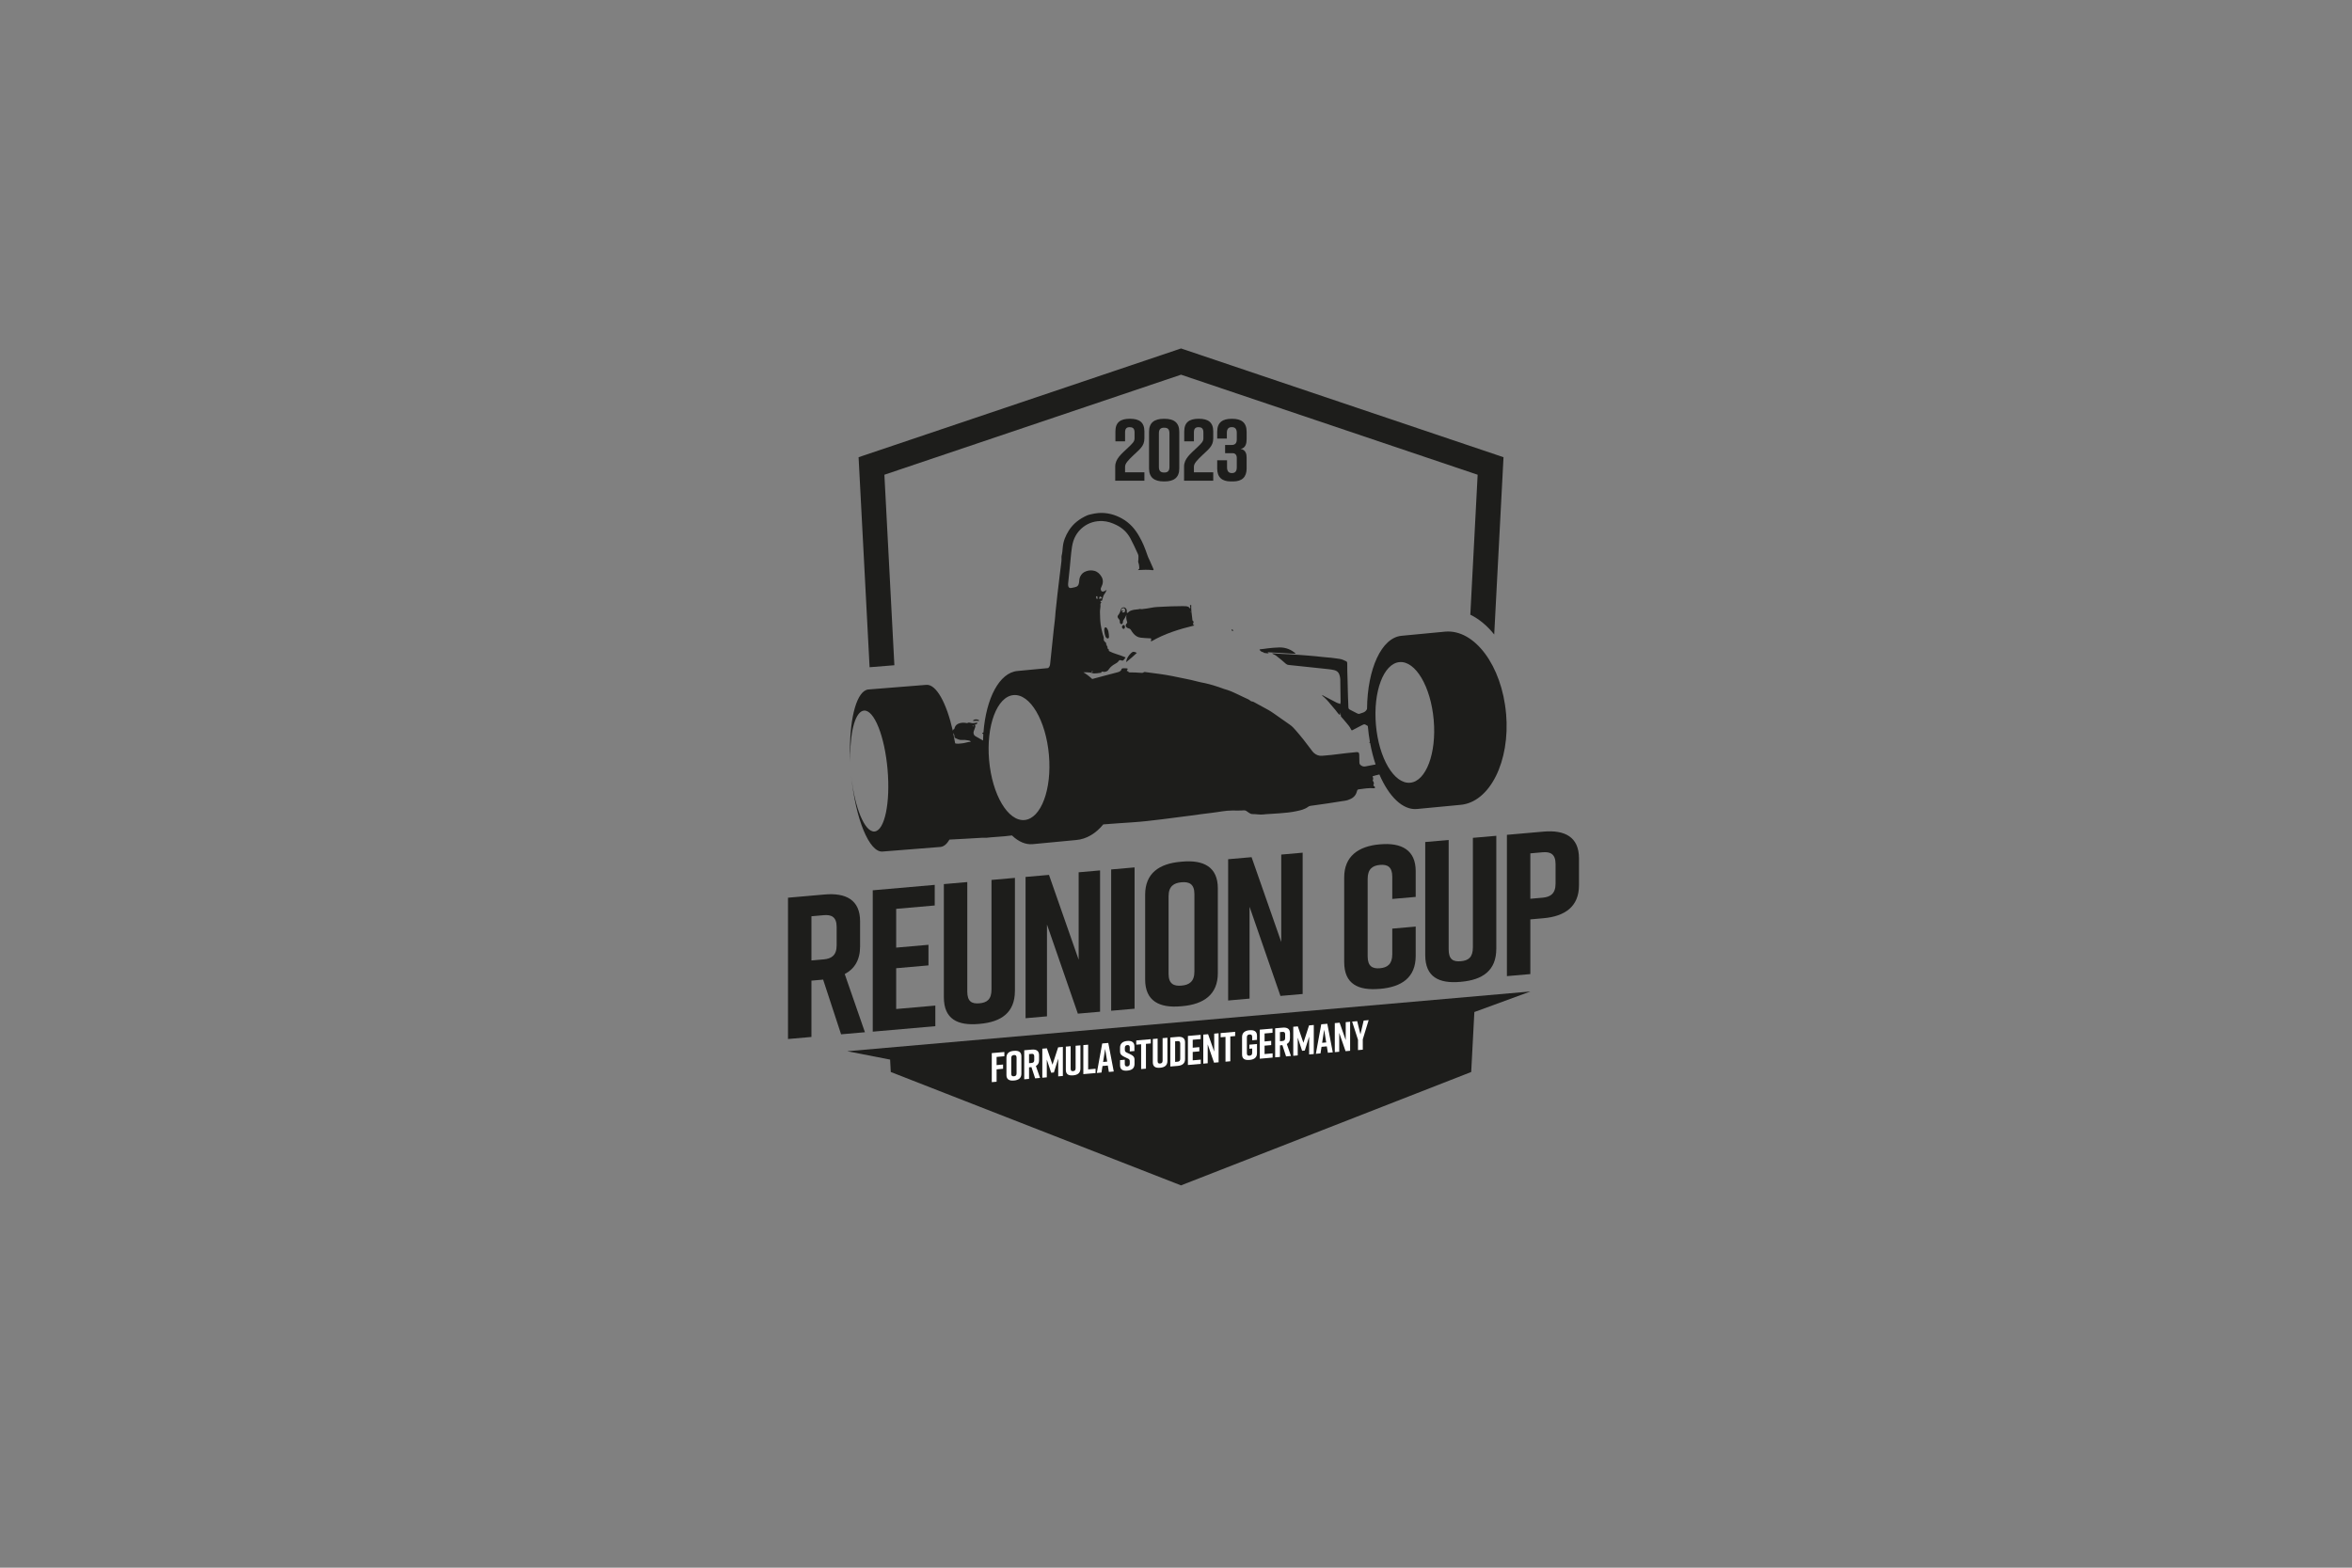 <?xml version="1.0" encoding="UTF-8"?>
<svg xmlns="http://www.w3.org/2000/svg" id="Logo" viewBox="0 0 850.39 566.93">
  <rect x="0" y="0" width="850.39" height="566.93" fill="#808080" stroke="none"/>
  <defs>
    <style>
      .cls-1 {
        fill: #1d1d1b;
      }

      .cls-1, .cls-2 {
        stroke-width: 0px;
      }

      .cls-2 {
        fill: #fff;
      }
    </style>
  </defs>
  <polygon class="cls-1" points="553.35 358.55 306.32 380.16 321.82 383.18 321.83 383.18 322.07 387.67 427 428.67 531.93 387.67 533.07 365.98 533.07 365.98 553.35 358.55"></polygon>
  <g>
    <path class="cls-1" d="m304.11,374.06l-6.5-19.8-4.23.37v20.37l-8.47.74v-51.1l13.21-1.16c7.74-.68,12.85,1.94,12.85,9.68v9.12c0,4.89-2.04,8.13-5.55,9.97l7.3,21.04-8.61.75Zm-10.73-26.73l4.45-.39c2.77-.24,4.67-1.43,4.67-5.08v-6.64c0-3.65-1.9-4.51-4.67-4.26l-4.45.39v15.99Z"></path>
    <path class="cls-1" d="m315.55,373.06v-51.1l22.41-1.96v7.45l-13.94,1.22v14.02l11.68-1.02v7.45l-11.68,1.02v14.75l14.16-1.24v7.45l-22.63,1.98Z"></path>
    <path class="cls-1" d="m366.95,358.34c0,7.88-4.96,11.24-12.7,11.92l-.29.03c-7.74.68-12.7-1.74-12.7-9.69v-40.88l8.47-.74v39.56c0,3.65,1.61,4.53,4.38,4.29,2.77-.24,4.38-1.41,4.38-5.06v-39.56l8.47-.74v40.88Z"></path>
    <path class="cls-1" d="m370.8,368.23v-51.1l8.47-.74,10.73,30.67v-31.61l7.74-.68v51.1l-8.03.7-11.17-32.24v33.21l-7.74.68Z"></path>
    <path class="cls-1" d="m401.75,365.52v-51.1l8.47-.74v51.1l-8.47.74Z"></path>
    <path class="cls-1" d="m426.89,311.64l.58-.05c7.74-.68,12.85,1.94,12.85,9.68v30.66c0,7.74-5.11,11.25-12.85,11.93l-.58.05c-7.74.68-12.85-1.94-12.85-9.68v-30.66c0-7.81,5.11-11.25,12.85-11.93Zm.29,44.79c2.77-.24,4.67-1.43,4.67-5.08v-28.03c0-3.65-1.9-4.51-4.67-4.26-2.77.24-4.67,1.43-4.67,5.08v28.03c0,3.65,1.9,4.51,4.67,4.26Z"></path>
    <path class="cls-1" d="m444.05,361.82v-51.1l8.47-.74,10.73,30.67v-31.61l7.74-.68v51.1l-8.03.7-11.17-32.24v33.21l-7.74.68Z"></path>
    <path class="cls-1" d="m511.86,345.67c0,7.88-5.11,11.25-12.85,11.93h-.15c-7.74.69-12.85-1.71-12.85-9.67v-30.66c0-7.59,5.11-11.25,12.85-11.93h.15c7.74-.69,12.85,2.08,12.85,9.67v9.34l-8.47.74v-8.03c0-3.58-1.75-4.52-4.45-4.28s-4.45,1.49-4.45,5.06v28.03c0,3.58,1.75,4.52,4.45,4.28s4.45-1.48,4.45-5.06v-9.27l8.47-.74v10.58Z"></path>
    <path class="cls-1" d="m541,343.12c0,7.88-4.96,11.24-12.7,11.92l-.29.03c-7.74.68-12.7-1.74-12.7-9.69v-40.88l8.47-.74v39.56c0,3.65,1.61,4.53,4.38,4.29,2.77-.24,4.38-1.4,4.38-5.05v-39.57l8.47-.74v40.88Z"></path>
    <path class="cls-1" d="m570.9,310.42v9.71c0,7.74-5.11,11.25-12.85,11.93l-4.74.42v19.78l-8.47.74v-51.1l13.21-1.16c7.74-.68,12.85,1.94,12.85,9.68Zm-8.47,2.05c0-3.65-1.9-4.51-4.67-4.26l-4.45.39v16.42l4.45-.39c2.77-.24,4.67-1.43,4.67-5.08v-7.08Z"></path>
  </g>
  <g>
    <path class="cls-2" d="m358.59,380.84l4.55-.4v1.53l-2.81.25v2.96l2.34-.21v1.53l-2.34.21v4.48l-1.74.15v-10.5Z"></path>
    <path class="cls-2" d="m366.53,380.02h.12c1.59-.15,2.64.39,2.64,1.98v6.3c0,1.59-1.05,2.31-2.64,2.45h-.12c-1.59.15-2.64-.39-2.64-1.98v-6.3c0-1.61,1.05-2.31,2.64-2.45Zm.06,9.2c.57-.05.96-.29.96-1.04v-5.76c0-.75-.39-.93-.96-.88-.57.05-.96.29-.96,1.04v5.76c0,.75.39.93.96.88Z"></path>
    <path class="cls-2" d="m374.27,389.97l-1.34-4.07-.87.08v4.18l-1.74.15v-10.5l2.72-.24c1.59-.14,2.64.4,2.64,1.99v1.88c0,1-.42,1.67-1.14,2.05l1.5,4.32-1.77.16Zm-2.21-5.49l.92-.08c.57-.05.96-.29.96-1.04v-1.37c0-.75-.39-.93-.96-.88l-.92.08v3.29Z"></path>
    <path class="cls-2" d="m381.04,387.84l-.98.09-1.58-4.75v6.42l-1.62.14v-10.5l1.65-.14,2.03,5.93,2.04-6.28,1.71-.15v10.5l-1.68.15v-6.42l-1.57,5.03Z"></path>
    <path class="cls-2" d="m390.64,386.43c0,1.62-1.02,2.31-2.61,2.45h-.06c-1.59.14-2.61-.35-2.61-1.99v-8.4l1.74-.15v8.13c0,.75.33.93.9.88.57-.05.9-.29.9-1.04v-8.13l1.74-.15v8.4Z"></path>
    <path class="cls-2" d="m396.12,388.05l-4.43.39v-10.5l1.74-.15v8.94l2.69-.24v1.56Z"></path>
    <path class="cls-2" d="m400.54,385.33l-1.92.17-.37,2.37-1.68.15,1.95-10.67,2.19-.19,1.98,10.33-1.77.15-.38-2.31Zm-.22-1.42l-.74-4.6-.74,4.73,1.47-.13Z"></path>
    <path class="cls-2" d="m408.48,380.22v-1.47c0-.66-.37-.87-.89-.82-.51.04-.89.32-.89.98v.72c0,.54.18.76.67,1.01l1.23.58c1,.48,1.6.89,1.6,2.02v1.51c0,1.62-1,2.28-2.6,2.42h-.03c-1.59.14-2.6-.33-2.6-1.96v-1.83l1.71-.15v1.59c0,.64.38.9.9.85.52-.05.9-.36.9-1.01v-.83c0-.54-.17-.8-.69-1.03l-1.22-.58c-1.02-.5-1.6-.92-1.6-2.02v-1.38c0-1.56,1.14-2.26,2.58-2.38h.03c1.44-.13,2.58.37,2.58,1.93v1.71l-1.71.15Z"></path>
    <path class="cls-2" d="m416.08,377.34l-1.75.15v8.97l-1.74.15v-8.97l-1.76.15v-1.53l5.25-.46v1.53Z"></path>
    <path class="cls-2" d="m422.09,383.68c0,1.62-1.02,2.31-2.61,2.45h-.06c-1.59.14-2.61-.35-2.61-1.99v-8.4l1.74-.15v8.13c0,.75.33.93.9.88.57-.05.9-.29.9-1.04v-8.13l1.74-.15v8.4Z"></path>
    <path class="cls-2" d="m428.47,376.95v6.06c0,1.59-1.05,2.31-2.64,2.45l-2.69.23v-10.5l2.69-.23c1.59-.14,2.64.4,2.64,1.99Zm-2.7-.45l-.89.08v7.44l.89-.08c.57-.05.96-.29.96-1.04v-5.52c0-.75-.39-.93-.96-.88Z"></path>
    <path class="cls-2" d="m429.5,385.13v-10.5l4.61-.4v1.53l-2.87.25v2.88l2.4-.21v1.53l-2.4.21v3.03l2.91-.25v1.53l-4.65.41Z"></path>
    <path class="cls-2" d="m435.06,384.65v-10.5l1.74-.15,2.21,6.3v-6.5l1.59-.14v10.5l-1.65.14-2.29-6.62v6.83l-1.59.14Z"></path>
    <path class="cls-2" d="m446.59,374.67l-1.76.15v8.97l-1.74.15v-8.97l-1.76.15v-1.53l5.25-.46v1.53Z"></path>
    <path class="cls-2" d="m454.48,380.85c0,1.62-1.05,2.31-2.64,2.45h-.12c-1.59.15-2.64-.34-2.64-1.98v-6.3c0-1.56,1.05-2.31,2.64-2.45h.12c1.59-.15,2.64.42,2.64,1.98v1.5l-1.74.15v-1.23c0-.75-.39-.93-.96-.88-.57.05-.96.29-.96,1.04v5.76c0,.75.39.93.96.88.57-.05.96-.29.96-1.04v-1.56l-1.02.09v-1.47l2.76-.24v3.3Z"></path>
    <path class="cls-2" d="m455.48,382.86v-10.5l4.61-.4v1.53l-2.87.25v2.88l2.4-.21v1.53l-2.4.21v3.03l2.91-.25v1.53l-4.65.41Z"></path>
    <path class="cls-2" d="m464.99,382.03l-1.33-4.07-.87.08v4.18l-1.74.15v-10.5l2.71-.24c1.59-.14,2.64.4,2.64,1.99v1.88c0,1-.42,1.67-1.14,2.05l1.5,4.32-1.77.16Zm-2.21-5.49l.92-.08c.57-.05.96-.29.96-1.04v-1.37c0-.75-.39-.93-.96-.88l-.92.08v3.29Z"></path>
    <path class="cls-2" d="m471.76,379.91l-.97.09-1.58-4.75v6.42l-1.62.14v-10.5l1.65-.14,2.02,5.93,2.04-6.28,1.71-.15v10.5l-1.68.15v-6.42l-1.58,5.03Z"></path>
    <path class="cls-2" d="m479.73,378.4l-1.92.17-.37,2.37-1.68.15,1.95-10.67,2.19-.19,1.98,10.33-1.77.16-.38-2.31Zm-.22-1.42l-.74-4.6-.74,4.73,1.47-.13Z"></path>
    <path class="cls-2" d="m482.61,380.49v-10.5l1.74-.15,2.21,6.3v-6.5l1.59-.14v10.5l-1.65.14-2.29-6.62v6.83l-1.59.14Z"></path>
    <path class="cls-2" d="m492.74,379.6l-1.74.15v-3.73l-2.12-6.58,1.83-.16,1.17,4.77,1.17-4.98,1.8-.16-2.12,6.95v3.73Z"></path>
  </g>
  <g>
    <path class="cls-1" d="m412.89,220.29c-.31.03-.61-.12-.83-.06-.69.2-1.39.15-2.08.29-.81.17-1.59.36-2.15,1.04-.07.09-.23.12-.38.05-.05-.2-.06-.39-.03-.59.08-.57-.37-1.25-.88-1.36-.65-.14-1.17.2-1.34.93-.16.7-.45,1.32-.91,1.87-.27.32-.28.69-.04,1.05.09.13.18.27.29.38.3.29.38.63.34,1.04-.04.4.26.77.57.78.27,0,.49-.25.56-.66.02-.11.03-.23.02-.34,0-.15.04-.27.12-.38.47-.63.83-1.32,1.15-2.05-.19.92-.07,1.79.23,2.66.08.22.02.36-.19.57-.53.51-.39,1.23.32,1.58.14.07.29.14.44.17.4.09.67.3.87.67.22.41.52.8.82,1.16.69.81,1.53,1.39,2.63,1.51,1.08.12,2.16.2,3.25.23.6.01.64.04.5.66-.03.15-.11.3.1.46,4.82-2.8,10.1-4.43,15.57-5.76-.58-.36-.56-.35-.34-1.05.05-.15.14-.42-.15-.55-.21-.1-.21-.35-.23-.54-.21-1.75-.5-3.49-.42-5.26-.53.05-.53.05-.4.49.08.25.15.49-.05.8-.35-.7-.94-.8-1.56-.85-.75-.06-1.49-.02-2.24-.01-2.01.02-4.03.06-6.04.19-1.31.09-2.63.07-3.91.33-1.2.25-2.4.41-3.61.54Zm-6.11.49c-.14.66-.17.72-.55.7-.11,0-.22,0-.33-.02-.09-.01-.17-.07-.19-.17-.02-.15.11-.17.21-.22.08-.04.31.18.22-.11-.04-.13-.14-.25-.35-.09-.23.18-.36.1-.37-.16,0-.42.37-.83.74-.81.42.03.71.42.62.87Zm23.62.23c.08.12.08.24.01.43-.06-.18-.11-.3-.01-.43Z"></path>
    <path class="cls-1" d="m455.59,235.21c.37.35.7.79,1.44.54-.19.17-.25.22-.35.3.78.07,1.5.31,2.28.19-.14,0-.25.02-.35-.07-.08-.07-.22-.07-.22-.3,1.68.1,3.36.22,5.04.28,1.66.06,3.32.27,5.08.27-1.39-1.38-3.59-2.35-5.97-2.28-1.42.04-2.84.15-4.25.33-.85.1-1.7.27-2.56.32-.11,0-.23.03-.29.14-.06.14.06.2.14.27Z"></path>
    <path class="cls-1" d="m408.98,236.16c-.4.39-.79.81-1.09,1.29-.36.58-.66,1.19-.7,2,1.39-1.07,2.59-2.18,3.85-3.34-.97-.54-1.47-.53-2.06.05Z"></path>
    <path class="cls-1" d="m399.64,226.88c-.34.11-.38.54-.38.88,0,.82.15,1.62.43,2.4.09.25.24.44.44.59.43.3.82.12.84-.41.01-.31-.04-.63-.06-.95-.08-.67-.15-1.35-.52-1.94-.18-.28-.36-.68-.75-.55Z"></path>
    <path class="cls-1" d="m405.65,226.74c.02.33.35.71.62.7.28-.02.49-.37.47-.78-.02-.38-.26-.69-.51-.65-.3.04-.59.42-.57.73Z"></path>
    <path class="cls-1" d="m353.81,260.73c.09.02.17-.05.19-.15.02-.11-.08-.15-.15-.19-.54-.27-1.09-.34-1.67-.1-.21.08-.35.18-.36.44.67.02,1.33-.15,2,0Z"></path>
    <path class="cls-1" d="m445.86,228.23c-.05-.1-.06-.16-.1-.21-.09-.13.04-.4-.24-.42-.06,0-.16.02-.18.06-.1.23.11.36.2.52.04.07.15.08.32.05Z"></path>
    <path class="cls-1" d="m544.53,258.07c-1.51-17.31-11.35-30.57-21.99-29.65l-15.76,1.5c-7.27.63-12.39,11.98-12.51,26.45-.24.59-.69,1.03-1.36,1.3-.4.16-.83.25-1.22.41-.32.14-.61.1-.91-.05-.6-.31-1.22-.6-1.81-.93-1.5-.83-1.43-.4-1.48-2.38-.05-1.74-.16-3.48-.18-5.23-.02-2.26-.13-4.52-.18-6.8-.02-.9-.02-1.81-.02-2.71,0-.33-.02-.65-.36-.83-.8-.4-1.63-.78-2.54-.89-1.32-.15-2.63-.41-3.96-.48-1.59-.09-3.15-.35-4.73-.48-1.89-.15-3.76-.34-5.65-.46-1.24-.06-2.48-.15-3.71-.23-.81-.04-1.63-.06-2.44-.12-1.21-.08-2.42-.16-3.63-.24-.05-.01-.09.03-.06.12.41.3.95.43,1.38.76,1.21.92,2.37,1.9,3.51,2.91.29.25.58.4.96.43,1.38.13,2.75.28,4.13.43,2.91.31,5.81.6,8.7.92,1.21.14,2.43.23,3.63.5,1.13.27,1.79.95,2.06,2.08.21.88.23,1.78.21,2.68-.01,1.88.08,3.75.08,5.63,0,.62.08,1.25-.11,1.9-.39-.26-.81-.25-1.19-.45-1.58-.86-3.16-1.67-4.76-2.49-.18-.1-.36-.28-.62-.23.01.04.01.1.03.12,1.15.93,2.15,1.99,3.07,3.16.75.95,1.62,1.82,2.33,2.82.28.4.59.77,1.03,1.04.16-.32.1-.64.18-.93.05.32.14.62.11.94-.02.28.06.55.27.75.63.64,1.15,1.39,1.77,2.06.66.71,1.24,1.49,1.68,2.36.24.46.23.45.71.2,1.01-.54,2-1.06,3.02-1.58,1.21-.61,1.06-.6,2.34.18.17,1.95.42,3.86.75,5.7-.02.02-.03.03-.05.04-.23.15-.13.39.09.38h.04c.5,2.75,1.18,5.36,1.98,7.77-.03.01-.08.02-.11.03-1.1.23-2.23.39-3.33.64-.66.16-1.2.12-1.78-.29-.43-.3-.62-.59-.63-1.09,0-.95-.05-1.9-.06-2.85-.01-.8-.43-.99-1.1-.89-.45.05-.9.1-1.35.14-1.43.16-2.85.26-4.26.47-2.22.33-4.46.51-6.69.71-1.24.1-2.26-.33-3.14-1.17-.34-.33-.61-.73-.89-1.11-1.76-2.39-3.6-4.72-5.55-6.95-.62-.71-1.26-1.42-2.05-1.97-1.35-.94-2.69-1.91-4.05-2.84-1.25-.86-2.47-1.79-3.78-2.53-1.67-.95-3.38-1.85-5.07-2.77-.19-.11-.41-.24-.61-.26-.48-.04-.86-.27-1.2-.59-.14-.12-.3-.19-.46-.27-1.17-.55-2.36-1.07-3.51-1.65-.88-.46-1.8-.81-2.7-1.23-.77-.35-1.65-.55-2.48-.83-1.31-.44-2.57-.96-3.91-1.32-.98-.26-1.94-.57-2.94-.77-.98-.19-1.96-.38-2.92-.64-1.44-.41-2.91-.68-4.36-.99-3.03-.64-6.07-1.28-9.14-1.7-1.59-.23-3.18-.44-4.77-.63-.33-.04-.73-.18-1,.03-.38.3-.76.2-1.15.18-1.26-.06-2.53-.19-3.81-.15-.17.01-.49.01-.5-.08-.01-.49-.49-.26-.66-.48.04-.29.36-.45.34-.77-.39-.21-.8-.12-1.2-.15-.51-.04-1.03-.08-1.14.62-.01.08-.12.14-.17.2-.33.42-.84.54-1.31.66-1.16.31-2.33.6-3.48.91-1.84.49-3.69.99-5.53,1.48-1.02-.95-2.09-1.76-3.19-2.42.83-.04,1.66-.01,2.51.09.46.05.91.31,1.37.32.71,0,1.44-.1,2.14-.21.15-.02.62.14.47-.36.24-.11.48-.12.72-.04.4.12.74.01,1.11-.13.45-.15.71-.5.94-.85.49-.73,1.16-1.25,1.91-1.7.59-.35,1.24-.64,1.62-1.26.23-.35.53-.3.84-.19.29.11.61.17.84-.04.3-.29.53-.64.81-1.02-1.24-.49-2.4-.94-3.59-1.29-.79-.23-1.53-.56-2.26-.92-.14-.06-.36-.23-.26-.32.26-.28-.01-.28-.13-.41-.16-.15-.41-.39-.33-.55.18-.42-.32-.57-.27-.92.03-.13-.29-.14-.21-.35.11-.36-.09-.58-.35-.79-.33-.27-.59-.68-.53-1.05.12-.66-.2-1.19-.35-1.76-.33-1.2-.6-2.4-.77-3.62-.2-1.51-.2-3.02-.24-4.53-.01-.9.28-1.79.16-2.7-.02-.24.13-.46.35-.6-.14-.21-.42-.35-.34-.68.53.09.58.04.7-.46.01-.04,0-.1.01-.14.25-.66.33-1.38.84-1.96.32-.39.48-.92.72-1.39-.44.26-.8.56-1.3.62-.43.05-.62-.08-.77-.47-.15-.38-.11-.69.09-1.07.64-1.25.87-2.57.08-3.85-.6-.98-1.39-1.79-2.54-2.09-.95-.25-1.91-.23-2.91.11-1.1.35-1.81,1.02-2.27,2.03-.31.68-.29,1.41-.39,2.12-.13.96-.6,1.5-1.57,1.67-.38.06-.75.13-1.13.24-.69.2-1.18-.18-1.24-.89-.03-.32-.01-.63.02-.95.19-1.89.39-3.78.59-5.67.27-2.48.41-4.97.8-7.44.45-2.86,1.72-5.28,4.04-7.08,2.07-1.59,4.42-2.25,7.01-2.15,1.8.08,3.45.66,5.05,1.46,2.2,1.08,3.87,2.69,5.01,4.82.95,1.78,1.8,3.62,2.63,5.46.14.33.31.68.27,1.05-.05.51.06,1.03-.08,1.55-.06.25-.01.54.09.8.15.38.21.78.25,1.19.02.25.06.49.06.74.01.31-.34.39-.5.65,1.79-.06,3.49-.23,5.21.03.42.06.54-.09.38-.44-.42-.89-.81-1.79-1.18-2.7-.28-.72-.7-1.37-.93-2.11-.41-1.24-.89-2.47-1.38-3.68-.46-1.14-1.04-2.21-1.64-3.28-1.49-2.66-3.44-4.88-6.13-6.4-2.66-1.5-5.51-2.27-8.6-2.05-.9.06-1.79.25-2.67.45-.49.11-.99.21-1.44.41-2.68,1.2-4.95,2.88-6.57,5.41-1.2,1.89-2.03,3.87-2.23,6.11-.1,1.06-.16,2.12-.44,3.15-.04.15-.03.32-.02.47.03.53.01,1.05-.04,1.57-.23,1.84-.46,3.69-.68,5.53-.5,4.23-1.02,8.47-1.44,12.71-.11,1.01-.12,2.04-.26,3.03-.14.99-.25,1.97-.35,2.96-.47,4.17-.89,8.34-1.31,12.51-.06.68-.18,1.32-.75,1.76l-11.06,1.05c-6.56.57-11.36,9.84-12.33,22.25-.04.02-.1.03-.15.05-.4.13-.4.27,0,.48.03.02.06.03.1.06-.04.76-.09,1.53-.1,2.3-.05-.02-.12-.05-.19-.1-.85-.53-1.75-.95-2.59-1.47-.6-.36-.8-1.1-.58-1.78.16-.5.42-.99.54-1.52.08-.34.12-.61-.3-.8.48.09.69-.29,1-.45.08-.03.09-.15.05-.25-.03-.12-.14-.1-.23-.09-.15.02-.31.08-.46.1-.54.06-1.08.17-1.62,0-.42-.13-.83-.2-1.23.02-.19.1-.4.02-.6-.01-.76-.12-1.51-.11-2.27.11-.87.26-1.49.74-1.77,1.61-.06.19-.12.5-.25.55-.3.09-.36.31-.43.54-2.28-10.08-6-16.89-9.6-16.58l-20.91,1.67c-4.07.35-6.71,9.74-6.67,22.21,0,.1,0,.19.01.29,0,1.19.03,2.41.09,3.64v-1.48c0-.41.04-.83-.02-1.22.02.09.02.17.02.26.04-9.05,1.98-15.8,4.97-16.06,3.66-.32,7.47,9.21,8.52,21.28,1.06,12.07-1.05,22.11-4.7,22.44-3.55.31-7.24-8.63-8.43-20.17,1.54,15.66,6.54,27.84,11.33,27.42l20.91-1.66c1.23-.11,2.34-1.05,3.27-2.66,2.12-.11,4.56-.24,5.43-.29,2.2-.12,4.4-.25,6.58-.38.48-.03.95.08,1.43.01,1.08-.15,2.18-.21,3.26-.29,1.06-.06,2.12-.14,3.18-.25.91-.09,1.82-.19,2.72-.3,2.33,2.23,4.89,3.38,7.47,3.15l15.78-1.5c3.74-.33,7.08-2.38,9.77-5.65,3.42-.24,6.84-.53,10.27-.73,3.74-.23,7.45-.69,11.17-1.14,3.42-.42,6.84-.88,10.25-1.32,2.5-.33,4.98-.71,7.49-.98,2.49-.28,4.94-.86,7.47-.85,1.37,0,2.77.06,4.15-.06.39-.04.79.11,1.14.38.27.21.56.4.84.58.36.25.77.4,1.21.39,1.32-.02,2.62.3,3.93.13.62-.09,1.25-.12,1.89-.15,1.32-.08,2.63-.16,3.93-.26,2.06-.15,4.11-.34,6.13-.78,1.49-.32,2.97-.63,4.22-1.59.24-.18.51-.28.81-.33.47-.06.93-.14,1.4-.19,3.31-.45,6.6-.94,9.89-1.48.74-.12,1.49-.18,2.21-.41,1.54-.5,2.79-1.32,3.25-2.99.04-.13.1-.26.12-.39.08-.3.25-.46.56-.5,1.84-.23,3.67-.58,5.53-.39.14.02.28-.01.35-.15.08-.13.05-.27-.04-.38-.11-.12-.24-.21-.35-.31-.14-.12-.21-.29-.13-.43.31-.51.11-.94-.19-1.37-.08-.12-.12-.27-.03-.39.29-.45,0-.86-.11-1.31.81-.27,1.63-.45,2.44-.64.01,0,.02-.01.03-.01,3.42,7.95,8.41,12.93,13.54,12.49l15.77-1.5c10.62-.93,18.02-15.72,16.5-33.01Zm-146.99-42.13c-.05-.18.33-.29.53-.12.14.13.33.26.31.57-.35.1-.71.12-1.05.1-.1-.27.29-.26.21-.55Zm-1.06-.33c.43-.1.26.34.33.56.06.17.17.35-.13.4-.21.02-.29-.1-.29-.27,0-.25-.26-.6.09-.69Zm-1.32,27.17c-.15.23-.32.31-.61.23.15-.26.33-.35.61-.23Zm-44.39,25.5c-1.05.05-2.05.51-3.09.56-.77.03-1.57.25-2.33-.02-.23-1.29-.46-2.53-.72-3.73.35.33.44.78.46,1.28,0,.17-.02.35.19.46.8.4,1.57.85,2.52.76.76-.05,1.53.01,2.28.16.31.06.65.12.89.38-.04.11-.12.15-.21.16Zm.87-5.72c-.03-.08.03-.13.1-.15.11-.03.2-.02.2-.03.12.24.03.26-.02.27-.11.04-.23.05-.28-.09Zm18.78,33.99c-5.99.52-11.71-9.17-12.8-21.65-1.1-12.47,2.86-23.01,8.84-23.53,5.97-.53,11.7,9.17,12.79,21.64,1.1,12.48-2.87,23.01-8.83,23.54Zm139.42-13.49c-5.78.5-11.31-8.85-12.36-20.9-1.05-12.05,2.76-22.22,8.54-22.72,5.77-.5,11.3,8.85,12.35,20.9,1.06,12.05-2.76,22.22-8.53,22.72Z"></path>
  </g>
  <g>
    <path class="cls-1" d="m323.37,240.57l-3.61-68.89,107.25-36.18,107.25,36.18-2.65,50.61c3.18,1.55,6.1,4,8.64,7.16l3.36-64.11-116.59-39.33-116.59,39.33,3.98,75.95,8.97-.72Z"></path>
    <g>
      <path class="cls-1" d="m403.29,156c0-3.29,1.84-4.56,5.21-4.56h.06c3.37,0,5.21,1.27,5.21,4.56v2.59c0,2.79-1.84,3.99-3.94,6.01-1.84,1.77-3.05,2.97-3.05,4.18v2.03h6.99v3.04h-10.55v-5.13c0-2.82,2.32-4.62,4.54-6.74,1.68-1.61,2.45-2.28,2.45-3.45v-2.15c0-1.52-.73-1.9-1.75-1.9s-1.68.38-1.68,1.9v3.23h-3.49v-3.61Z"></path>
      <path class="cls-1" d="m426.38,156.13v13.29c0,3.35-2,4.68-5.34,4.68h-.25c-3.34,0-5.34-1.33-5.34-4.68v-13.29c0-3.35,2-4.68,5.34-4.68h.25c3.34,0,5.34,1.33,5.34,4.68Zm-5.46-1.46c-1.18,0-1.91.44-1.91,2.03v12.15c0,1.58.73,2.03,1.91,2.03s1.91-.44,1.91-2.03v-12.15c0-1.58-.73-2.03-1.91-2.03Z"></path>
      <path class="cls-1" d="m428.18,156c0-3.29,1.84-4.56,5.21-4.56h.06c3.37,0,5.21,1.27,5.21,4.56v2.59c0,2.79-1.84,3.99-3.94,6.01-1.84,1.77-3.05,2.97-3.05,4.18v2.03h6.99v3.04h-10.55v-5.13c0-2.82,2.32-4.62,4.54-6.74,1.68-1.61,2.45-2.28,2.45-3.45v-2.15c0-1.52-.73-1.9-1.75-1.9s-1.68.38-1.68,1.9v3.23h-3.5v-3.61Z"></path>
      <path class="cls-1" d="m448.57,162.33c1.94.38,2.16,1.99,2.16,3.2v3.89c0,3.1-1.65,4.68-4.89,4.68h-.86c-3.24,0-4.89-1.58-4.89-4.68v-2.97h3.56v2.59c0,1.55.79,2.03,1.65,2.03h.22c.86,0,1.65-.47,1.65-2.03v-3.45c0-1.17-.67-1.71-1.52-1.71h-2.7v-2.97h2.38c1.14,0,1.84-.54,1.84-2.03v-2.37c0-1.55-.79-2.03-1.65-2.03h-.29c-.86,0-1.65.47-1.65,2.03v2.09h-3.49v-2.47c0-3.42,1.97-4.68,5.21-4.68h.22c3.24,0,5.21,1.27,5.21,4.68v2.72c0,1.39-.32,3.2-2.16,3.48Z"></path>
    </g>
  </g>
</svg>
